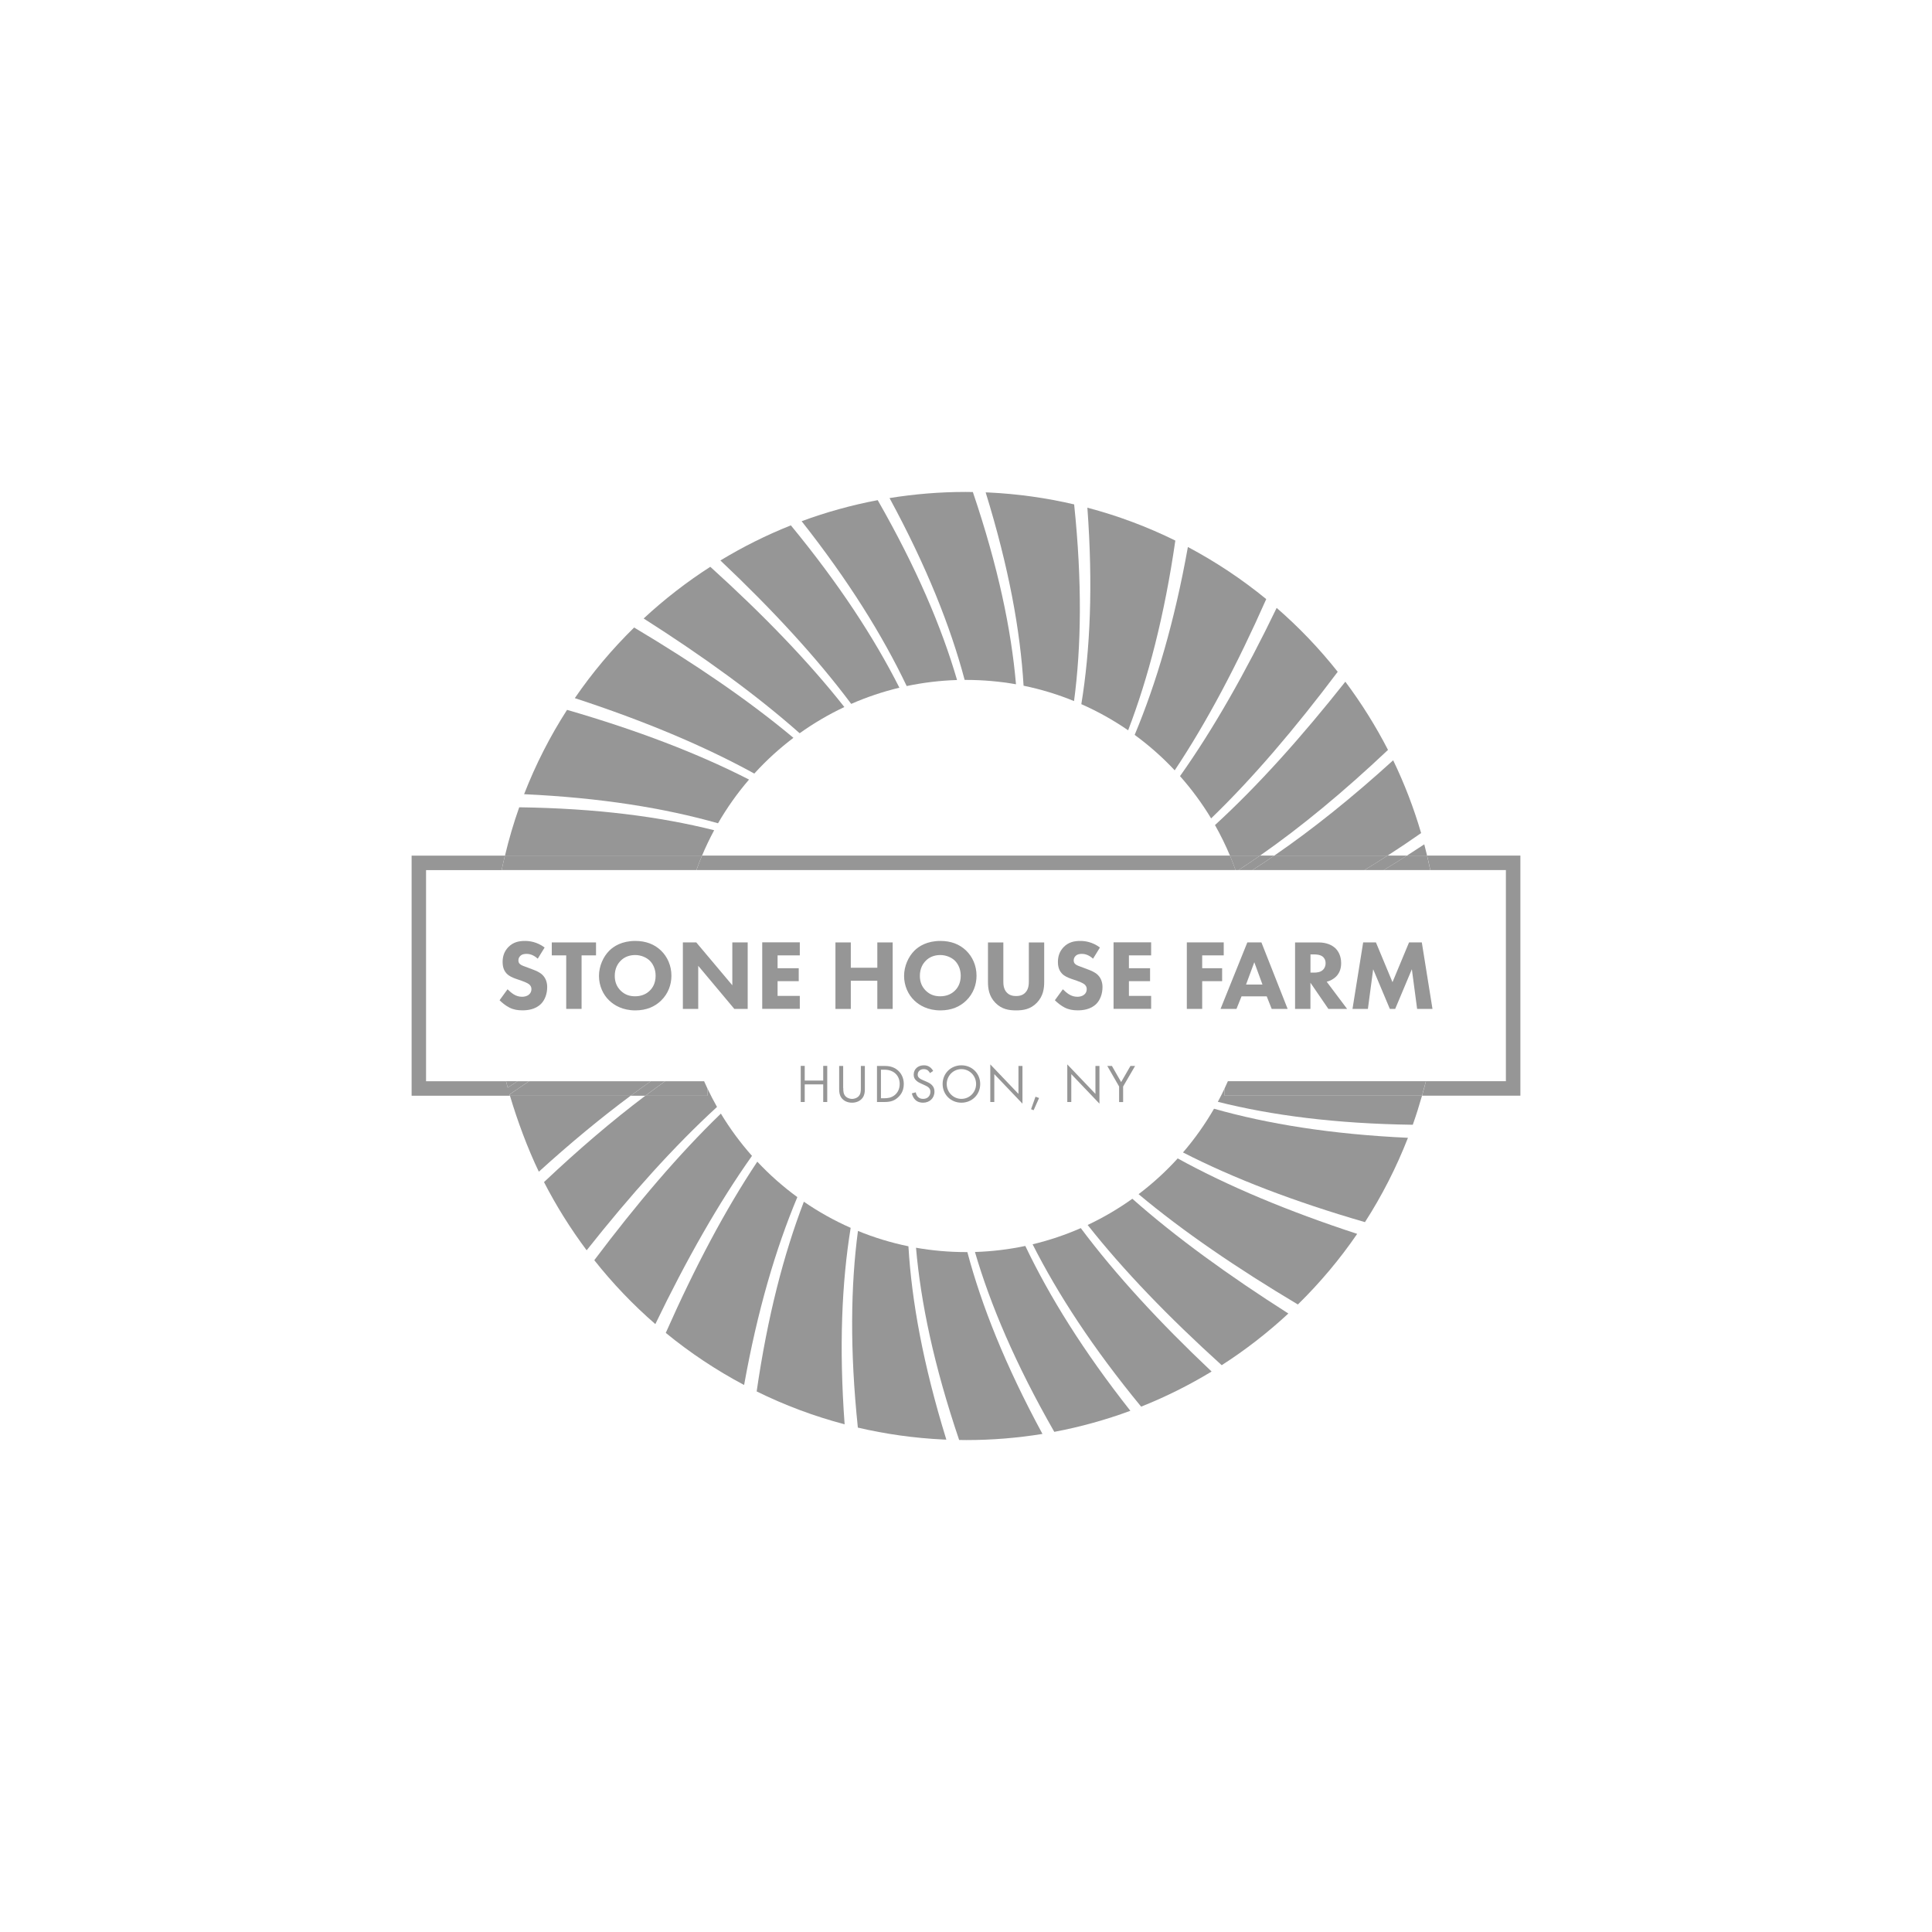 <?xml version="1.0" encoding="UTF-8"?><svg id="Layer_1" xmlns="http://www.w3.org/2000/svg" viewBox="0 0 400 400"><defs><style>.cls-1{fill:#969696;}</style></defs><path class="cls-1" d="m155.08,161.4c-10.53-5.39-23.08-10.2-37.68-14.43-3.51,5.46-6.5,11.3-8.89,17.46,15.95.74,29.06,2.88,40.15,6.02,1.86-3.22,4.01-6.25,6.42-9.05Z"/><path class="cls-1" d="m164.27,152.76c-9.23-7.73-20.39-15.33-32.98-22.84-4.54,4.45-8.67,9.35-12.28,14.62,14.36,4.7,26.76,9.9,37.16,15.62,2.46-2.71,5.18-5.19,8.1-7.4Z"/><path class="cls-1" d="m174.81,146.38c-7.42-9.42-16.79-19.11-27.75-29.03-4.91,3.15-9.53,6.74-13.8,10.7,12.34,7.86,23.28,15.77,32.3,23.76,2.9-2.07,5.99-3.89,9.24-5.42Z"/><path class="cls-1" d="m156.79,240.51c-6.63,9.95-12.93,21.86-18.95,35.45,5.01,4.11,10.44,7.72,16.22,10.79,2.77-15.45,6.53-28.17,11.02-38.9-2.99-2.19-5.77-4.64-8.29-7.34Z"/><path class="cls-1" d="m176.24,145.73c3.19-1.4,6.52-2.52,9.97-3.35-5.26-10.38-12.5-21.5-22.47-33.61-5.08,2.02-9.96,4.46-14.59,7.27,10.8,10.2,19.92,20.11,27.08,29.69Z"/><path class="cls-1" d="m149.25,230.56c-8.67,8.37-17.41,18.65-26.21,30.35,3.79,4.79,8.02,9.22,12.64,13.23,6.43-13.33,13.08-25.05,20.01-34.83-2.4-2.71-4.56-5.63-6.44-8.75Z"/><path class="cls-1" d="m222.37,145.15c1.5-11.32,1.7-24.61.02-40.72-5.73-1.34-11.66-2.18-17.74-2.47-.19,0-.38-.01-.58-.02,4.82,15.61,7.18,28.69,7.85,40.03,3.61.74,7.11,1.81,10.45,3.18Z"/><path class="cls-1" d="m223.88,145.79c3.41,1.5,6.65,3.32,9.69,5.41,4.15-10.84,7.51-23.68,9.77-39.28-5.76-2.84-11.85-5.13-18.21-6.81,1.18,16.11.59,29.38-1.25,40.67Z"/><path class="cls-1" d="m250.75,169.44c8.67-8.37,17.41-18.65,26.21-30.35-3.79-4.79-8.02-9.22-12.64-13.23-6.43,13.33-13.08,25.05-20.01,34.83,2.4,2.71,4.56,5.63,6.44,8.75Z"/><path class="cls-1" d="m198.15,140.8c-3.21-10.99-8.4-23.22-16.43-37.25-5.41,1.02-10.68,2.49-15.75,4.36,9.75,12.37,16.75,23.65,21.75,34.13,3.38-.71,6.86-1.14,10.42-1.25Z"/><path class="cls-1" d="m243.21,159.49c6.63-9.95,12.93-21.86,18.95-35.45-5.01-4.11-10.44-7.72-16.22-10.79-2.77,15.45-6.53,28.17-11.02,38.9,2.99,2.19,5.77,4.64,8.29,7.34Z"/><path class="cls-1" d="m200,140.77c3.53,0,6.99.31,10.35.9-.98-11.32-3.69-24.33-8.93-39.8-.5,0-1-.02-1.5-.02-5.36,0-10.62.44-15.75,1.27,7.72,14.25,12.61,26.6,15.55,37.65.09,0,.19,0,.28,0Z"/><path class="cls-1" d="m223.76,254.27c-3.19,1.4-6.52,2.52-9.97,3.35,5.26,10.38,12.5,21.5,22.47,33.61,5.08-2.02,9.96-4.46,14.59-7.27-10.8-10.2-19.92-20.11-27.08-29.69Z"/><path class="cls-1" d="m225.19,253.62c7.42,9.42,16.79,19.11,27.75,29.03,4.91-3.15,9.53-6.74,13.8-10.7-12.34-7.86-23.28-15.77-32.3-23.76-2.9,2.07-5.99,3.89-9.24,5.42Z"/><path class="cls-1" d="m200,259.23c-3.53,0-6.99-.31-10.35-.9.98,11.32,3.69,24.33,8.93,39.8.5,0,1,.02,1.5.02,5.36,0,10.62-.44,15.75-1.27-7.72-14.25-12.61-26.6-15.55-37.65-.09,0-.19,0-.28,0Z"/><path class="cls-1" d="m235.73,247.24c9.23,7.73,20.39,15.33,32.98,22.84,4.54-4.45,8.67-9.35,12.28-14.62-14.36-4.7-26.76-9.9-37.16-15.62-2.46,2.71-5.18,5.19-8.1,7.4Z"/><path class="cls-1" d="m244.92,238.6c10.53,5.39,23.08,10.2,37.68,14.43,3.51-5.46,6.5-11.3,8.9-17.46-15.95-.74-29.06-2.88-40.15-6.02-1.86,3.22-4.01,6.25-6.42,9.05Z"/><path class="cls-1" d="m177.63,254.85c-1.5,11.32-1.7,24.61-.02,40.72,5.73,1.34,11.66,2.18,17.74,2.47.19,0,.38.01.58.02-4.82-15.61-7.18-28.69-7.85-40.03-3.61-.74-7.11-1.81-10.45-3.18Z"/><path class="cls-1" d="m201.85,259.2c3.21,10.99,8.4,23.22,16.43,37.25,5.41-1.02,10.68-2.49,15.75-4.36-9.75-12.37-16.75-23.65-21.75-34.13-3.38.71-6.86,1.14-10.42,1.25Z"/><path class="cls-1" d="m176.12,254.21c-3.41-1.5-6.65-3.32-9.69-5.41-4.15,10.84-7.51,23.68-9.77,39.28,5.76,2.84,11.85,5.13,18.21,6.81-1.18-16.11-.58-29.38,1.25-40.67Z"/><g><path class="cls-1" d="m147.86,171.89c-11.16-2.8-24.34-4.53-40.36-4.75-1.16,3.26-2.14,6.6-2.95,10.01h40.8c.75-1.8,1.59-3.55,2.51-5.26Z"/><path class="cls-1" d="m111.56,242.59c6.54-5.94,12.88-11.18,19.02-15.74h-25c1.52,5.15,3.69,10.99,5.98,15.74Z"/><path class="cls-1" d="m133.61,226.86c-6.78,5.11-13.77,11.07-20.98,17.88,2.55,4.96,5.51,9.68,8.83,14.12,9.1-11.49,18.11-21.55,26.99-29.68-.71-1.25-1.37-2.53-1.99-3.84v1.51h-12.85Z"/><path class="cls-1" d="m294.88,174.81c-1.21.8-2.4,1.57-3.58,2.33h4.16c-.19-.78-.38-1.56-.58-2.33Z"/><path class="cls-1" d="m294.23,172.49c-1.52-5.21-3.46-10.25-5.79-15.08-8.54,7.76-16.74,14.33-24.61,19.73h23.46c2.27-1.46,4.58-3.01,6.94-4.66Z"/><path class="cls-1" d="m287.37,155.26c-2.55-4.96-5.51-9.68-8.83-14.12-9.1,11.49-18.11,21.55-26.99,29.68,1.15,2.04,2.19,4.15,3.1,6.32h6.23c8.48-5.91,17.31-13.21,26.49-21.88Z"/><path class="cls-1" d="m253.54,225.35c-.44.94-.91,1.86-1.4,2.77,11.16,2.8,24.34,4.53,40.36,4.75.7-1.97,1.33-3.98,1.91-6.01h-40.87v-1.51Z"/><path class="cls-1" d="m85.22,177.14v49.72h20.36c-.03-.09-.05-.17-.08-.26,1.36-.95,2.7-1.86,4.03-2.74h-2.39c-.67.44-1.35.88-2.03,1.33-.12-.44-.23-.89-.34-1.33h-16.56v-43.71h15.65c.21-1.01.43-2.01.67-3h-19.32Z"/><path class="cls-1" d="m287.29,177.14c-1.62,1.04-3.22,2.04-4.79,3h3.98c1.59-.96,3.19-1.96,4.83-3h-4.01Z"/><path class="cls-1" d="m260.88,177.14c-1.5,1.04-2.98,2.05-4.46,3h2.88c1.5-.96,3-1.96,4.53-3h-2.94Z"/><path class="cls-1" d="m145.35,177.14c-.41.99-.8,1.99-1.16,3h111.62c-.36-1.01-.75-2.01-1.16-3h-109.3Z"/><path class="cls-1" d="m314.78,177.14h-19.31c.24.99.46,2,.66,3h15.65v43.71h-16.55c-.25,1.01-.52,2.01-.81,3h20.36v-49.72Z"/><path class="cls-1" d="m133.61,226.86c1.37-1.04,2.74-2.04,4.09-3h-2.96c-1.38.97-2.76,1.97-4.16,3h3.03Z"/><path class="cls-1" d="m104.54,177.14c-.24.99-.46,2-.67,3h40.31c.36-1.01.75-2.01,1.16-3h-40.8Z"/><path class="cls-1" d="m105.58,226.86h25c1.4-1.04,2.78-2.04,4.16-3h-25.2c-1.33.89-2.67,1.79-4.03,2.74.03.09.05.17.08.26Z"/><path class="cls-1" d="m146.46,226.86v-1.51c-.23-.49-.46-.99-.68-1.49h-8.07c-1.36.97-2.72,1.97-4.09,3h12.85Z"/><path class="cls-1" d="m107.15,223.85h-2.37c.11.44.22.89.34,1.33.68-.45,1.36-.89,2.03-1.33Z"/><path class="cls-1" d="m291.3,177.14c-1.63,1.04-3.24,2.04-4.83,3h9.65c-.21-1.01-.43-2.01-.66-3h-4.16Z"/><path class="cls-1" d="m263.83,177.14c-1.52,1.05-3.03,2.04-4.53,3h23.2c1.58-.96,3.17-1.96,4.79-3h-23.46Z"/><path class="cls-1" d="m254.65,177.14c.41.99.8,1.99,1.16,3h.61c1.47-.96,2.96-1.96,4.46-3h-6.23Z"/><path class="cls-1" d="m254.22,223.85c-.22.5-.45,1-.68,1.49v1.51h40.87c.28-.99.55-1.99.81-3h-41Z"/></g><g><path class="cls-1" d="m111.33,198.48c-1.03-.93-1.92-.99-2.31-.99-.43,0-.97.06-1.34.47-.21.21-.35.52-.35.87,0,.33.1.58.31.76.33.31.8.43,1.73.78l1.03.39c.6.23,1.34.54,1.88,1.05.8.76,1.01,1.75,1.01,2.56,0,1.42-.5,2.66-1.22,3.41-1.22,1.28-2.99,1.4-3.9,1.4-.99,0-1.86-.14-2.72-.58-.7-.35-1.51-.99-2.02-1.51l1.65-2.27c.35.35.91.83,1.28,1.05.54.33,1.09.5,1.73.5.41,0,.99-.08,1.44-.47.27-.23.5-.6.5-1.11,0-.45-.19-.74-.47-.99-.37-.31-1.22-.62-1.61-.76l-1.14-.39c-.64-.23-1.38-.52-1.92-1.09-.72-.76-.83-1.73-.83-2.39,0-1.22.37-2.25,1.2-3.1.97-.99,2.13-1.26,3.41-1.26.95,0,2.48.17,4.09,1.36l-1.42,2.31Z"/><path class="cls-1" d="m120.41,197.8v11.08h-3.18v-11.08h-2.99v-2.68h9.16v2.68h-2.99Z"/><path class="cls-1" d="m136.86,196.81c1.3,1.26,2.15,3.08,2.15,5.2,0,1.84-.66,3.72-2.15,5.16-1.28,1.24-3.01,2.02-5.33,2.02-2.58,0-4.33-1.03-5.37-2.02-1.32-1.24-2.15-3.1-2.15-5.12s.89-3.98,2.13-5.22c.93-.93,2.64-2.02,5.39-2.02,2.15,0,3.94.66,5.33,2Zm-8.36,2.11c-.6.58-1.22,1.59-1.22,3.12,0,1.26.41,2.27,1.26,3.1.89.85,1.88,1.13,2.95,1.13,1.4,0,2.39-.52,3.05-1.18.54-.52,1.2-1.49,1.2-3.08,0-1.42-.58-2.48-1.2-3.1-.68-.66-1.78-1.18-3.03-1.18s-2.27.43-3.01,1.18Z"/><path class="cls-1" d="m141.38,208.88v-13.77h2.77l7.47,8.88v-8.88h3.18v13.77h-2.77l-7.47-8.92v8.92h-3.18Z"/><path class="cls-1" d="m165.59,197.8h-4.6v2.66h4.38v2.68h-4.38v3.05h4.6v2.68h-7.78v-13.77h7.78v2.68Z"/><path class="cls-1" d="m176.15,200.36h5.49v-5.24h3.18v13.77h-3.18v-5.84h-5.49v5.84h-3.18v-13.77h3.18v5.24Z"/><path class="cls-1" d="m200.03,196.81c1.3,1.26,2.15,3.08,2.15,5.2,0,1.84-.66,3.72-2.15,5.16-1.28,1.24-3.01,2.02-5.33,2.02-2.58,0-4.33-1.03-5.37-2.02-1.32-1.24-2.15-3.1-2.15-5.12s.89-3.98,2.13-5.22c.93-.93,2.64-2.02,5.39-2.02,2.15,0,3.94.66,5.33,2Zm-8.36,2.11c-.6.58-1.22,1.59-1.22,3.12,0,1.26.41,2.27,1.26,3.1.89.85,1.88,1.13,2.95,1.13,1.4,0,2.39-.52,3.05-1.18.54-.52,1.2-1.49,1.2-3.08,0-1.42-.58-2.48-1.2-3.1-.68-.66-1.78-1.18-3.03-1.18s-2.27.43-3.01,1.18Z"/><path class="cls-1" d="m216.19,203.27c0,1.32-.17,2.95-1.53,4.35-1.32,1.36-2.85,1.57-4.29,1.57s-2.97-.21-4.29-1.57c-1.36-1.4-1.53-3.03-1.53-4.35v-8.15h3.18v8.07c0,.6.04,1.61.72,2.31.56.6,1.32.72,1.92.72s1.36-.12,1.92-.72c.68-.7.72-1.71.72-2.31v-8.07h3.18v8.15Z"/><path class="cls-1" d="m226.3,198.48c-1.03-.93-1.92-.99-2.31-.99-.43,0-.97.06-1.34.47-.21.21-.35.52-.35.87,0,.33.1.58.31.76.33.31.81.43,1.73.78l1.03.39c.6.23,1.34.54,1.88,1.05.8.76,1.01,1.75,1.01,2.56,0,1.42-.5,2.66-1.22,3.41-1.22,1.28-2.99,1.4-3.9,1.4-.99,0-1.86-.14-2.72-.58-.7-.35-1.51-.99-2.02-1.51l1.65-2.27c.35.35.91.83,1.28,1.05.54.33,1.09.5,1.73.5.41,0,.99-.08,1.44-.47.27-.23.5-.6.5-1.11,0-.45-.19-.74-.47-.99-.37-.31-1.22-.62-1.61-.76l-1.14-.39c-.64-.23-1.38-.52-1.92-1.09-.72-.76-.83-1.73-.83-2.39,0-1.22.37-2.25,1.2-3.1.97-.99,2.13-1.26,3.41-1.26.95,0,2.48.17,4.09,1.36l-1.42,2.31Z"/><path class="cls-1" d="m238.33,197.8h-4.6v2.66h4.38v2.68h-4.38v3.05h4.6v2.68h-7.78v-13.77h7.78v2.68Z"/><path class="cls-1" d="m253.36,197.8h-4.46v2.66h4.13v2.68h-4.13v5.74h-3.18v-13.77h7.64v2.68Z"/><path class="cls-1" d="m262.25,206.28h-5.2l-1.05,2.6h-3.3l5.55-13.77h2.91l5.43,13.77h-3.3l-1.03-2.6Zm-.87-2.44l-1.69-4.62-1.71,4.62h3.41Z"/><path class="cls-1" d="m272.96,195.12c1.75,0,2.85.58,3.51,1.2.58.56,1.2,1.55,1.2,3.08,0,.87-.19,1.94-1.07,2.81-.47.45-1.16.87-1.92,1.05l4.23,5.63h-3.88l-3.72-5.43v5.43h-3.18v-13.77h4.83Zm-1.65,6.25h.72c.58,0,1.36-.06,1.9-.6.23-.23.52-.66.52-1.34,0-.78-.37-1.2-.64-1.4-.52-.39-1.34-.43-1.75-.43h-.74v3.78Z"/><path class="cls-1" d="m280.02,208.88l2.21-13.77h2.64l3.43,8.24,3.43-8.24h2.64l2.21,13.77h-3.18l-1.09-8.21-3.45,8.21h-1.11l-3.45-8.21-1.09,8.21h-3.18Z"/></g><g><path class="cls-1" d="m166.61,223.72h3.83v-3.04h.83v7.48h-.83v-3.65h-3.83v3.65h-.83v-7.48h.83v3.04Z"/><path class="cls-1" d="m174.59,225.27c0,.63,0,1.31.59,1.82.3.26.82.43,1.23.43s.93-.17,1.23-.43c.59-.5.59-1.19.59-1.82v-4.58h.83v4.81c0,.63-.07,1.23-.47,1.79-.45.62-1.23,1.01-2.19,1.01s-1.74-.39-2.19-1.01c-.4-.56-.47-1.17-.47-1.79v-4.81h.83v4.58Z"/><path class="cls-1" d="m181.56,220.69h1.52c.75,0,1.82.08,2.76.87.68.57,1.28,1.52,1.28,2.87,0,1.57-.77,2.41-1.31,2.87-.68.58-1.4.86-2.73.86h-1.51v-7.48Zm.83,6.69h.73c.59,0,1.41-.07,2.14-.67.56-.47,1.01-1.21,1.01-2.28,0-1.79-1.26-2.96-3.15-2.96h-.73v5.91Z"/><path class="cls-1" d="m192.54,222.17c-.1-.2-.27-.43-.44-.56-.15-.11-.41-.26-.84-.26-.74,0-1.26.46-1.26,1.15,0,.29.08.46.28.65.22.22.5.35.78.47l.72.31c.44.19.84.39,1.15.71.38.38.54.82.54,1.36,0,1.38-1.02,2.3-2.36,2.3-.49,0-1.11-.1-1.63-.61-.37-.36-.59-.87-.69-1.32l.81-.22c.06.39.24.73.45.95.33.33.69.41,1.08.41,1.02,0,1.5-.73,1.5-1.48,0-.34-.1-.63-.37-.87-.21-.2-.5-.34-.9-.52l-.67-.31c-.29-.13-.66-.29-1-.62-.33-.31-.52-.66-.52-1.22,0-1.15.89-1.93,2.1-1.93.46,0,.83.09,1.2.34.3.2.56.5.73.83l-.66.44Z"/><path class="cls-1" d="m195.16,224.43c0-2.23,1.74-3.87,3.89-3.87s3.89,1.64,3.89,3.87-1.73,3.87-3.89,3.87-3.89-1.65-3.89-3.87Zm.85,0c0,1.71,1.36,3.08,3.04,3.08s3.04-1.37,3.04-3.08-1.36-3.08-3.04-3.08-3.04,1.37-3.04,3.08Z"/><path class="cls-1" d="m205.03,228.16v-7.79l5.83,6.11v-5.79h.83v7.81l-5.83-6.11v5.77h-.83Z"/><path class="cls-1" d="m214.39,227.06l.74.27-1.13,2.53-.53-.21.92-2.59Z"/><path class="cls-1" d="m220.97,228.16v-7.79l5.83,6.11v-5.79h.83v7.81l-5.83-6.11v5.77h-.83Z"/><path class="cls-1" d="m231.7,224.95l-2.45-4.26h.96l1.91,3.34,1.93-3.34h.96l-2.48,4.26v3.22h-.83v-3.22Z"/></g></svg>